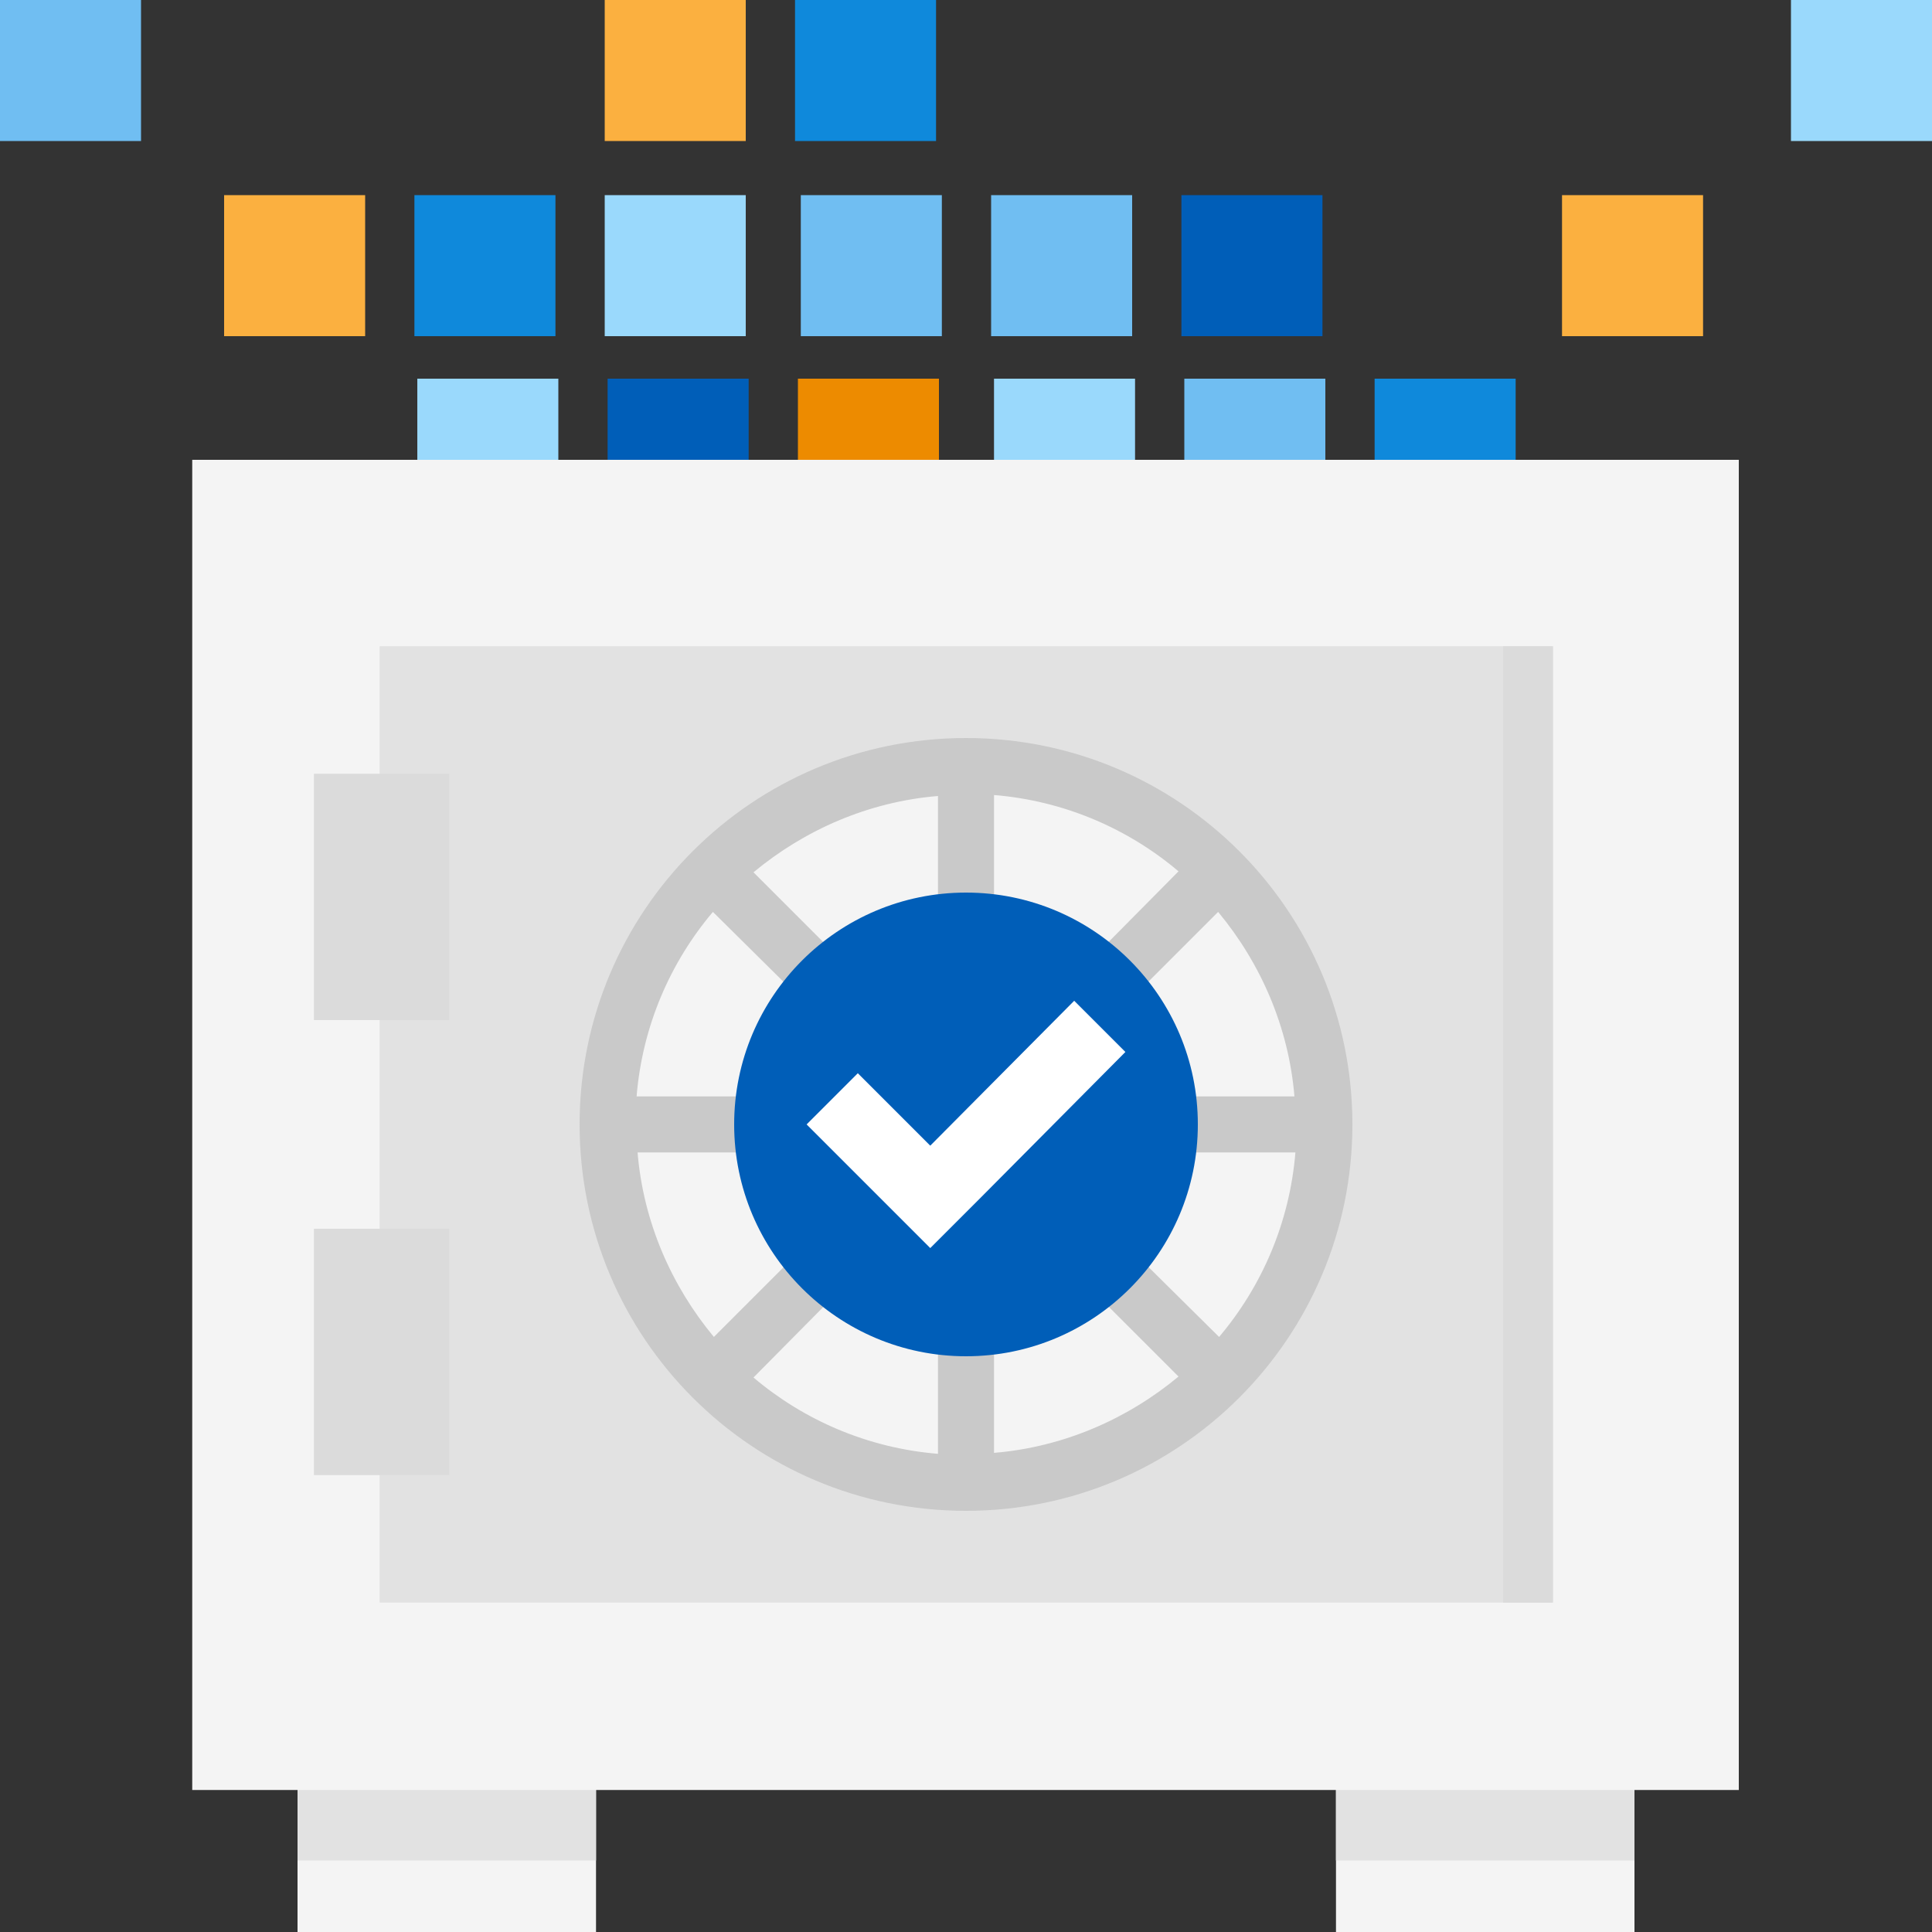 <?xml version="1.0" encoding="utf-8"?>
<!-- Generator: Adobe Illustrator 21.1.0, SVG Export Plug-In . SVG Version: 6.00 Build 0)  -->
<svg version="1.1" id="design" xmlns="http://www.w3.org/2000/svg" xmlns:xlink="http://www.w3.org/1999/xlink" x="0px" y="0px"
	 viewBox="0 0 200 200" style="enable-background:new 0 0 200 200;" xml:space="preserve">
<rect x="0" y="0" width="200" height="200" fill="#333333" stroke="none"/>
<style type="text/css">
	.st0{fill:#9AD9FC;}
	.st1{fill:#005EB8;}
	.st2{fill:#ED8B00;}
	.st3{fill:#70BEF2;}
	.st4{fill:#0F89DB;}
	.st5{fill:#FBB040;}
	.st6{display:none;}
	.st7{display:inline;fill:#EAEAEA;}
	.st8{fill:#F4F4F4;}
	.st9{fill:#E2E2E2;}
	.st10{fill:#DBDBDB;}
	.st11{fill:#C9C9C9;}
	.st12{fill:#FFFFFF;}
</style>
<g>
	<rect x="43.2" y="39.2" class="st0" width="14.6" height="14.6"/>
	<rect x="62.9" y="39.2" class="st1" width="14.6" height="14.6"/>
	<rect x="82.6" y="39.2" class="st2" width="14.6" height="14.6"/>
</g>
<g>
	<rect x="102.9" y="39.2" class="st0" width="14.6" height="14.6"/>
	<rect x="122.6" y="39.2" class="st3" width="14.6" height="14.6"/>
	<rect x="142.3" y="39.2" class="st4" width="14.6" height="14.6"/>
</g>
<rect x="23.2" y="20.2" class="st5" width="14.6" height="14.6"/>
<rect x="42.9" y="20.2" class="st4" width="14.6" height="14.6"/>
<rect x="62.6" y="20.2" class="st0" width="14.6" height="14.6"/>
<rect x="82.9" y="20.2" class="st3" width="14.6" height="14.6"/>
<rect x="102.6" y="20.2" class="st3" width="14.6" height="14.6"/>
<rect x="122.3" y="20.2" class="st1" width="14.6" height="14.6"/>
<rect x="185.4" class="st0" width="14.6" height="14.6"/>
<rect x="62.6" class="st5" width="14.6" height="14.6"/>
<rect class="st3" width="14.6" height="14.6"/>
<rect x="82.3" class="st4" width="14.6" height="14.6"/>
<rect x="161.7" y="20.2" class="st5" width="14.6" height="14.6"/>
<g class="st6">
	<polygon class="st7" points="68.3,135.6 55.5,148.5 49,142.1 44.5,146.6 50.9,153 55.5,157.6 60,153 72.8,140.2 	"/>
	<polygon class="st7" points="68.3,60.7 55.5,73.6 49,67.2 44.5,71.7 50.9,78.1 55.5,82.7 60,78.1 72.8,65.3 	"/>
	<polygon class="st7" points="156.6,60.7 143.8,73.6 137.3,67.2 132.8,71.7 139.2,78.1 143.8,82.7 148.3,78.1 161.1,65.3 	"/>
	<polygon class="st7" points="156.6,135.6 143.8,148.5 137.3,142.1 132.8,146.6 139.2,153 143.8,157.6 148.3,153 161.1,140.2 	"/>
</g>
<g>
	<g>
		<rect x="30.8" y="185.2" class="st8" width="30.9" height="14.8"/>
		<rect x="138.3" y="185.2" class="st8" width="30.9" height="14.8"/>
	</g>
	<rect x="30.8" y="179.1" class="st9" width="30.9" height="13.5"/>
	<rect x="138.3" y="179.1" class="st9" width="30.9" height="13.5"/>
	<rect x="19.9" y="47.6" class="st8" width="160.1" height="137.7"/>
	<rect x="39.3" y="66.9" class="st9" width="121.5" height="99"/>
	<rect x="155.6" y="66.9" class="st10" width="5.1" height="99"/>
	<path class="st9" d="M100,86.5c-16.5,0-29.9,13.4-29.9,29.9s13.4,29.9,29.9,29.9"/>
	<g>
		<rect x="32.5" y="80.1" class="st10" width="14" height="25.5"/>
		<rect x="32.5" y="127.2" class="st10" width="14" height="25.5"/>
	</g>
	<circle class="st8" cx="100" cy="116.4" r="34.9"/>
	<path class="st11" d="M100,76.4c-22.1,0-40,17.9-40,40s17.9,40,40,40s40-17.9,40-40S122.1,76.4,100,76.4z M100,130.7
		c-7.9,0-14.3-6.4-14.3-14.3s6.4-14.3,14.3-14.3s14.3,6.4,14.3,14.3S107.9,130.7,100,130.7z M112,100.3c-2.6-2-5.7-3.3-9.1-3.8V82.3
		c7.3,0.6,13.9,3.5,19.1,7.9L112,100.3z M97.1,96.5c-3.4,0.5-6.5,1.8-9.1,3.8l-10-10c5.3-4.4,11.9-7.3,19.1-7.9V96.5z M83.9,104.4
		c-2,2.6-3.3,5.7-3.8,9.1H65.9c0.6-7.3,3.5-13.9,7.9-19.1L83.9,104.4z M80.1,119.3c0.5,3.4,1.8,6.5,3.8,9.1l-10,10
		c-4.4-5.3-7.3-11.9-7.9-19.1C66,119.3,80.1,119.3,80.1,119.3z M88,132.5c2.6,2,5.7,3.3,9.1,3.8v14.2c-7.3-0.6-13.9-3.5-19.1-7.9
		L88,132.5z M102.9,136.3c3.4-0.5,6.5-1.8,9.1-3.8l10,10c-5.3,4.4-11.9,7.3-19.1,7.9V136.3L102.9,136.3z M116.1,128.4
		c2-2.6,3.3-5.7,3.8-9.1h14.2c-0.6,7.3-3.5,13.9-7.9,19.1L116.1,128.4z M119.9,113.5c-0.5-3.4-1.8-6.5-3.8-9.1l10-10
		c4.4,5.3,7.3,11.9,7.9,19.1H119.9L119.9,113.5z"/>
	<circle class="st1" cx="100" cy="116.4" r="24"/>
</g>
<polygon class="st12" points="111.2,103.6 96.3,118.6 88.8,111.1 83.5,116.4 91,123.9 96.3,129.2 101.6,123.9 116.5,108.9 "/>
</svg>
